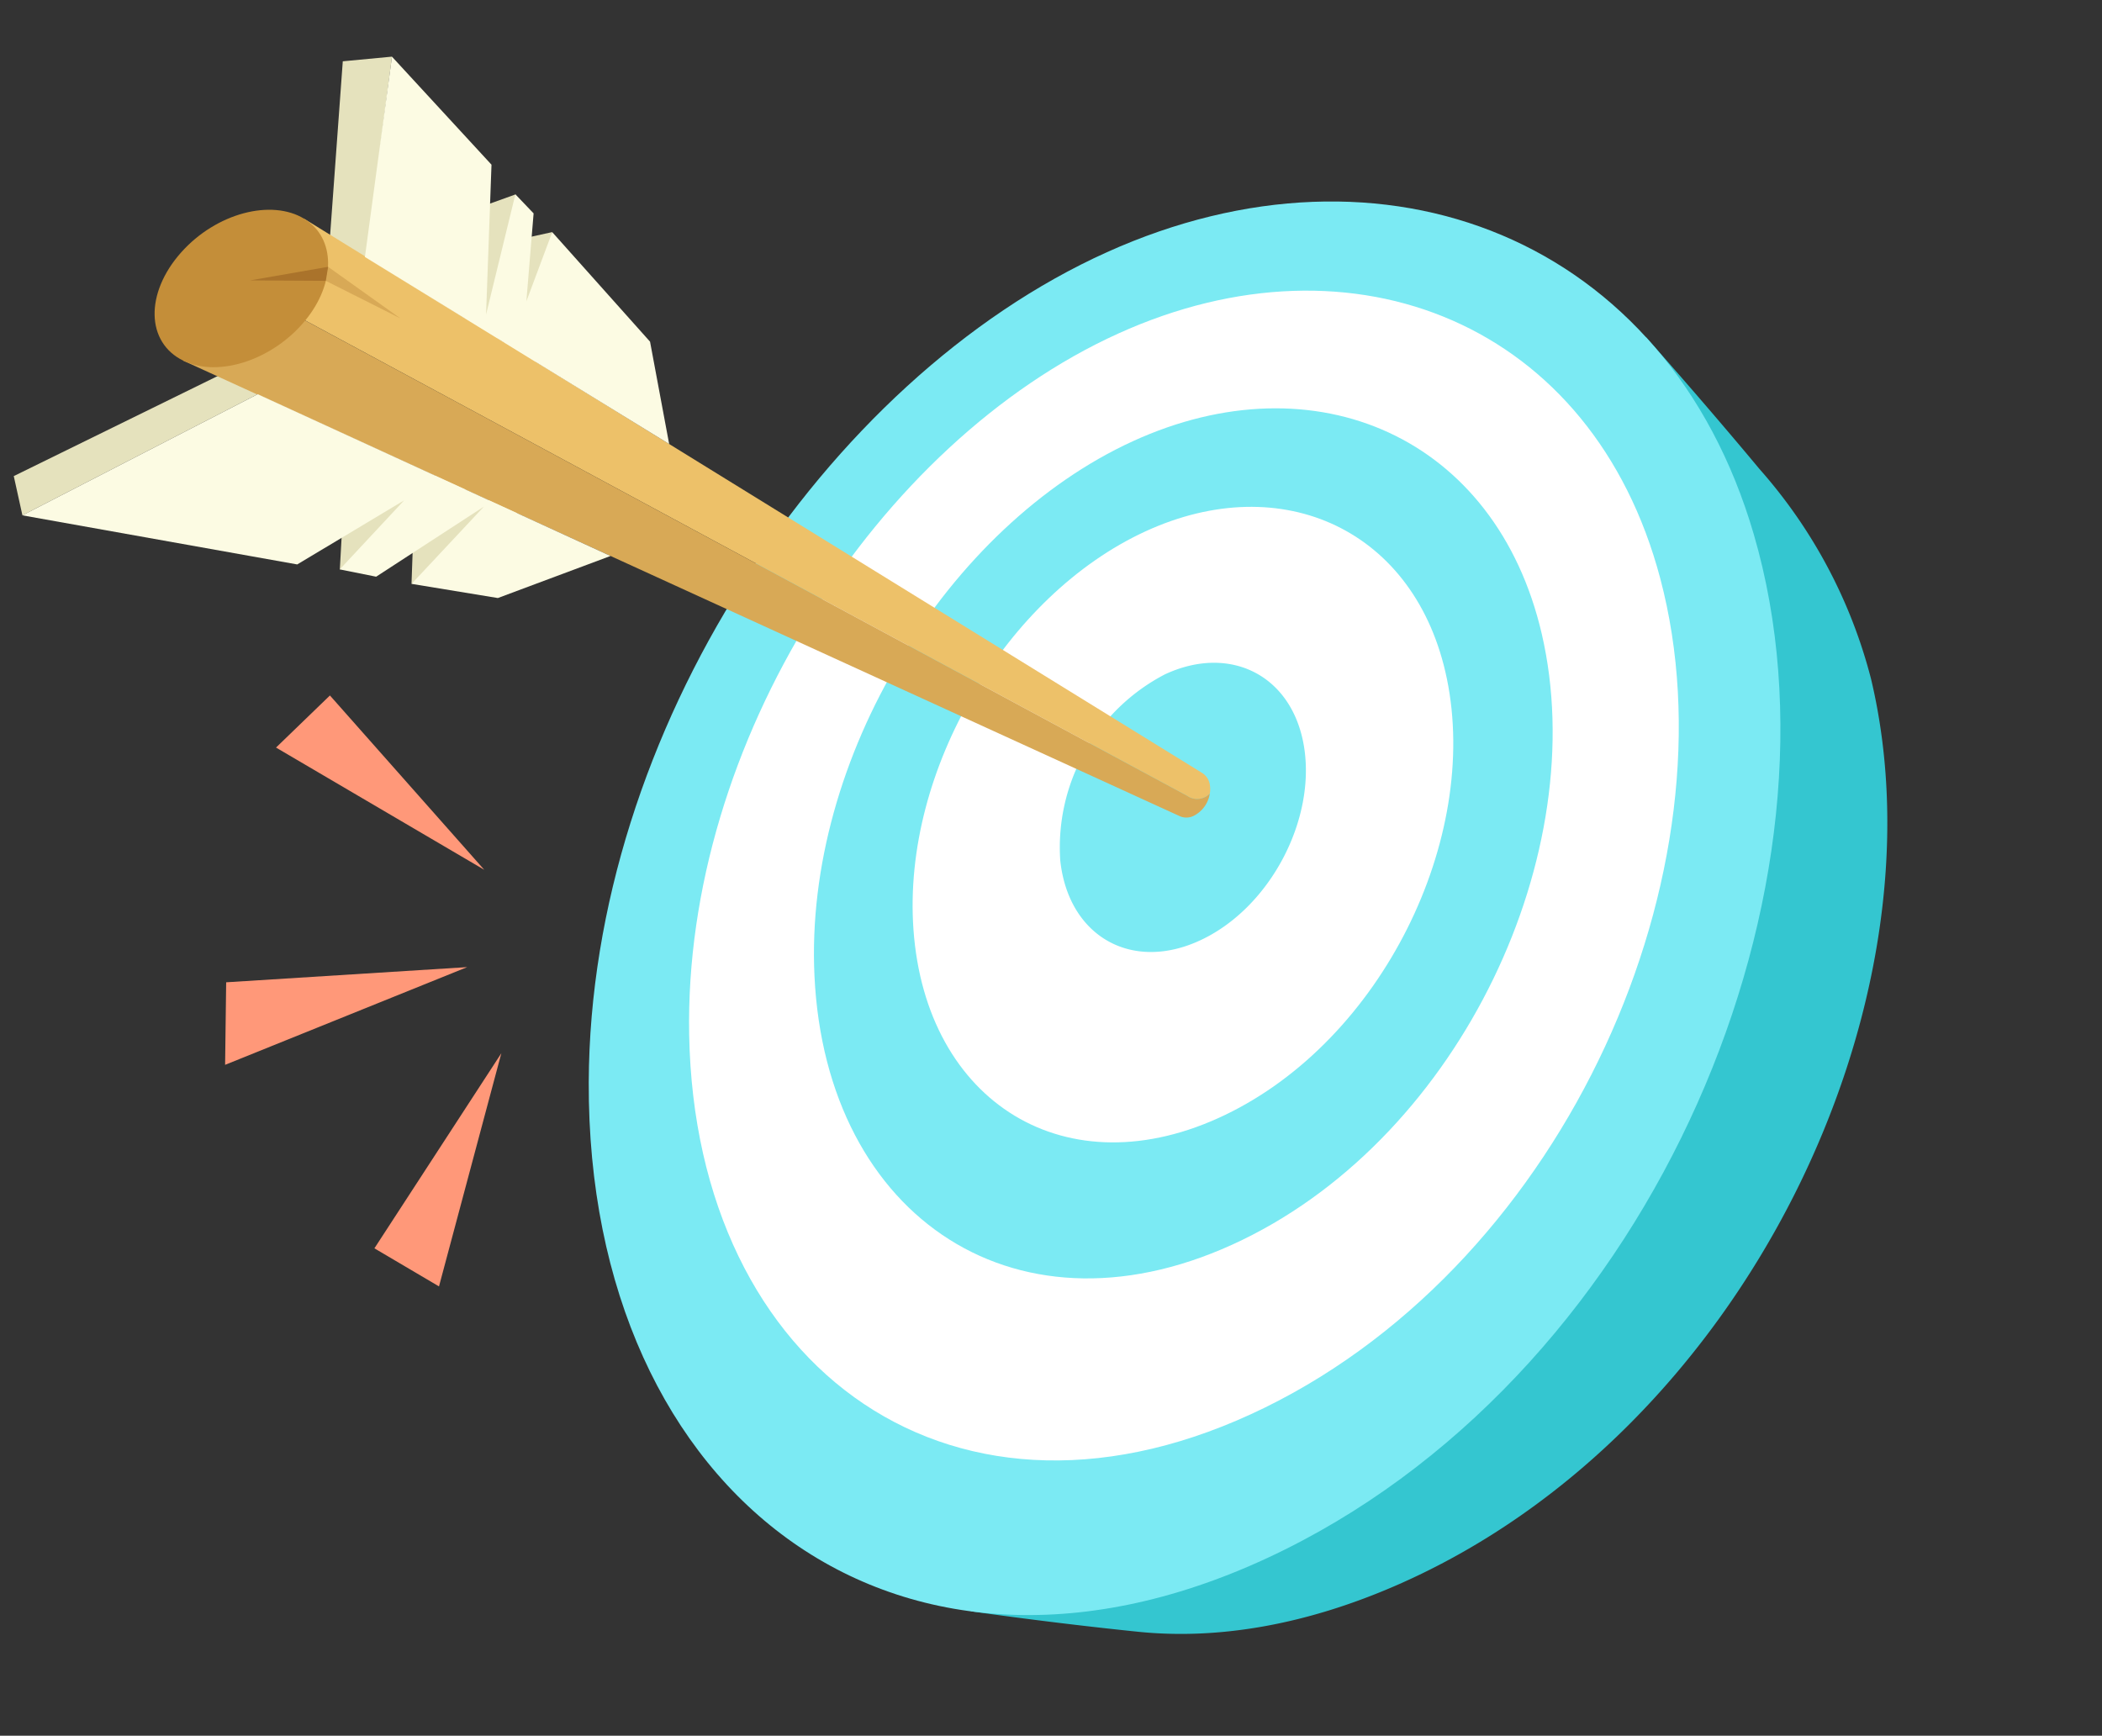 <svg xmlns="http://www.w3.org/2000/svg" width="445.078" height="367.578" viewBox="0 0 445.078 367.578">
  <rect x="0" y="0" width="445.078" height="367.578" fill="#333333" stroke="none"/>
  <g id="Group_29957" data-name="Group 29957" transform="translate(445.078 284.756) rotate(161)">
    <g id="Group_24360" data-name="Group 24360" transform="translate(0 0)">
      <g id="Group_24358" data-name="Group 24358" transform="translate(0 0)">
        <path id="Path_17504" data-name="Path 17504" d="M157.592.47c21.435-1.749,39.985,1.457,55.158,8.477,17.213,7.964,32.081,15.632,32.081,15.632s17.881,76.551,4.741,109.472C224.384,197.161,156.8,244.037,96.62,246.738c-21.19.951-74.833-13.667-74.833-13.667S15.119,217.155,8.2,198.937A107.442,107.442,0,0,1,.347,149.151C7.295,78.948,77.585,6.993,157.592.47Z" transform="translate(0 0)" fill="#34c6d0"/>
        <path id="Path_17505" data-name="Path 17505" d="M159.965,1.225c86.888-11.255,132.505,56.712,104.63,137.494-23.612,68.44-93.161,121.722-157.06,127.638C44.785,272.166-3.113,231.351.158,167.382,4,92.33,75.148,12.207,159.965,1.225Z" transform="translate(16.851 18.538)" fill="#fff"/>
        <g id="Group_24356" data-name="Group 24356" transform="translate(62.737 79.569)">
          <path id="Path_17506" data-name="Path 17506" d="M.423,101.35C-4,143.917,26.729,172.271,69,168.136c42.775-4.184,87.629-40.655,100.612-85.125C184.053,33.6,154.128-5.645,102.122.668,50.869,6.865,5.329,54.174.423,101.35Zm22.083-2.406c4.422-34.317,37.8-67.757,74.429-72.061C133.941,22.534,156.06,50,146.591,85.492c-8.767,32.861-41.762,60.5-73.849,63.721-31.815,3.208-54.335-18.428-50.237-50.255Z" fill="#7beaf3"/>
        </g>
        <g id="Group_24357" data-name="Group 24357" transform="translate(13.705 14.029)">
          <path id="Path_17507" data-name="Path 17507" d="M.14,172.238C-2.972,237.622,46.106,279.224,110.2,273.312c65.288-6.022,136.528-60.4,160.958-130.463C300.12,59.795,253.475-10.376,163.993,1.27,76.722,12.635,3.8,95.22.14,172.238Zm21.766-2.362C26.519,106.226,87.333,40,158.1,31.089c72.21-9.09,111.614,46.556,89.694,114.3-19.033,58.816-78.632,105.6-134.221,110.849C58.857,261.419,17.883,225.388,21.906,169.876Z" fill="#7beaf3"/>
        </g>
        <path id="Path_17508" data-name="Path 17508" d="M.369,31.958C2.947,16.452,18.133,2,34.271.187c16.211-1.821,26.385,9.891,22.774,25.628A41.3,41.3,0,0,1,23.261,55.851C8.147,57.436-2.108,46.94.369,31.958Z" transform="translate(118.131 142.962)" fill="#7beaf3"/>
      </g>
      <g id="Group_24359" data-name="Group 24359" transform="translate(139.949 168.471)">
        <path id="Path_17509" data-name="Path 17509" d="M0,39.45l10.158,2.457L24.9,7.457,19.482,0Z" transform="translate(113.615 167.863)" fill="#e5e2bd"/>
        <path id="Path_17510" data-name="Path 17510" d="M0,35.878l9.06-.126L22.4,6.078,17.834,0Z" transform="translate(98.36 135.332)" fill="#e5e2bd"/>
        <path id="Path_17511" data-name="Path 17511" d="M0,34.838l8.461.975L21.669,5.71,17.349,0Z" transform="translate(93.608 126.294)" fill="#e5e2bd"/>
        <path id="Path_17512" data-name="Path 17512" d="M55.145,8.455,56.118,0,0,8.137l6.216,6.445Z" transform="translate(163.097 140.941)" fill="#e5e2bd"/>
        <path id="Path_17513" data-name="Path 17513" d="M39,7.219,41.943,0,0,10.026l4.353,4.839Z" transform="translate(117.463 108.21)" fill="#e5e2bd"/>
        <path id="Path_17514" data-name="Path 17514" d="M36.371,6.813,38.987,0,0,10.326l3.973,4.491Z" transform="translate(107.056 100.39)" fill="#e5e2bd"/>
        <path id="Path_17515" data-name="Path 17515" d="M5.368,1.521,158.94,168.106l-16.6,9.806L.839,5.124h0A3.576,3.576,0,0,1,.092,2.018a5.6,5.6,0,0,1,.58-1.6A3.711,3.711,0,0,1,5.368,1.521Z" transform="translate(0 2.968)" fill="#edc169"/>
        <path id="Path_17516" data-name="Path 17516" d="M4.692,4.489A3.706,3.706,0,0,0,0,3.382,6.382,6.382,0,0,1,4.682.042,3.477,3.477,0,0,1,7.721,1.062h0L175.652,160.8l-17.378,10.274Z" transform="translate(0.674 0)" fill="#d8a956"/>
        <path id="Path_17517" data-name="Path 17517" d="M36.374,4.5C30.408-1.444,18.237-1.433,9.211,4.148.452,9.563-2.579,18.547,2.384,24.575c5.175,6.28,17.219,7.245,26.982,1.757C39.447,20.664,42.608,10.7,36.374,4.5Z" transform="translate(139.955 156.307)" fill="#c48e39"/>
        <path id="Path_17518" data-name="Path 17518" d="M3.23,0,51.245,58.416,32.021,96.667,19.54,68.173,30.965,38.533,16.8,60.6,14.467,55.52,21.98,38.41,12.031,50.478,0,21.805Z" transform="translate(81.588 110.643)" fill="#fcfbe3"/>
        <path id="Path_17519" data-name="Path 17519" d="M0,.655,59.479,57.372l55.461-8.039L63.3,20.558,37.486,26.013l17.643-9.381-6.783-3.97-26.4,6.606,19.8-10.485L25.452,0Z" transform="translate(104.281 91.608)" fill="#fcfbe3"/>
        <path id="Path_17520" data-name="Path 17520" d="M10.921,15.311,0,0,12.451,12.774Z" transform="translate(129.963 154.319)" fill="#d8a956"/>
        <path id="Path_17521" data-name="Path 17521" d="M1.421,0,16.558,5.31,0,2.65Z" transform="translate(140.881 166.981)" fill="#aa732b"/>
      </g>
    </g>
    <g id="Group_24386" data-name="Group 24386" transform="translate(291.145 126.302)">
      <path id="Path_17555" data-name="Path 17555" d="M49.3,16.454,0,2.877,55.205,0Z" transform="translate(10.122 59.11)" fill="#ff9879"/>
      <path id="Path_17556" data-name="Path 17556" d="M18.874,45.538,0,0,33.257,38.822Z" transform="translate(0 80.305)" fill="#ff9879"/>
      <path id="Path_17557" data-name="Path 17557" d="M38.867,12.077,0,42.394,28.562,0Z" transform="translate(9.219 0)" fill="#ff9879"/>
    </g>
  </g>
</svg>
